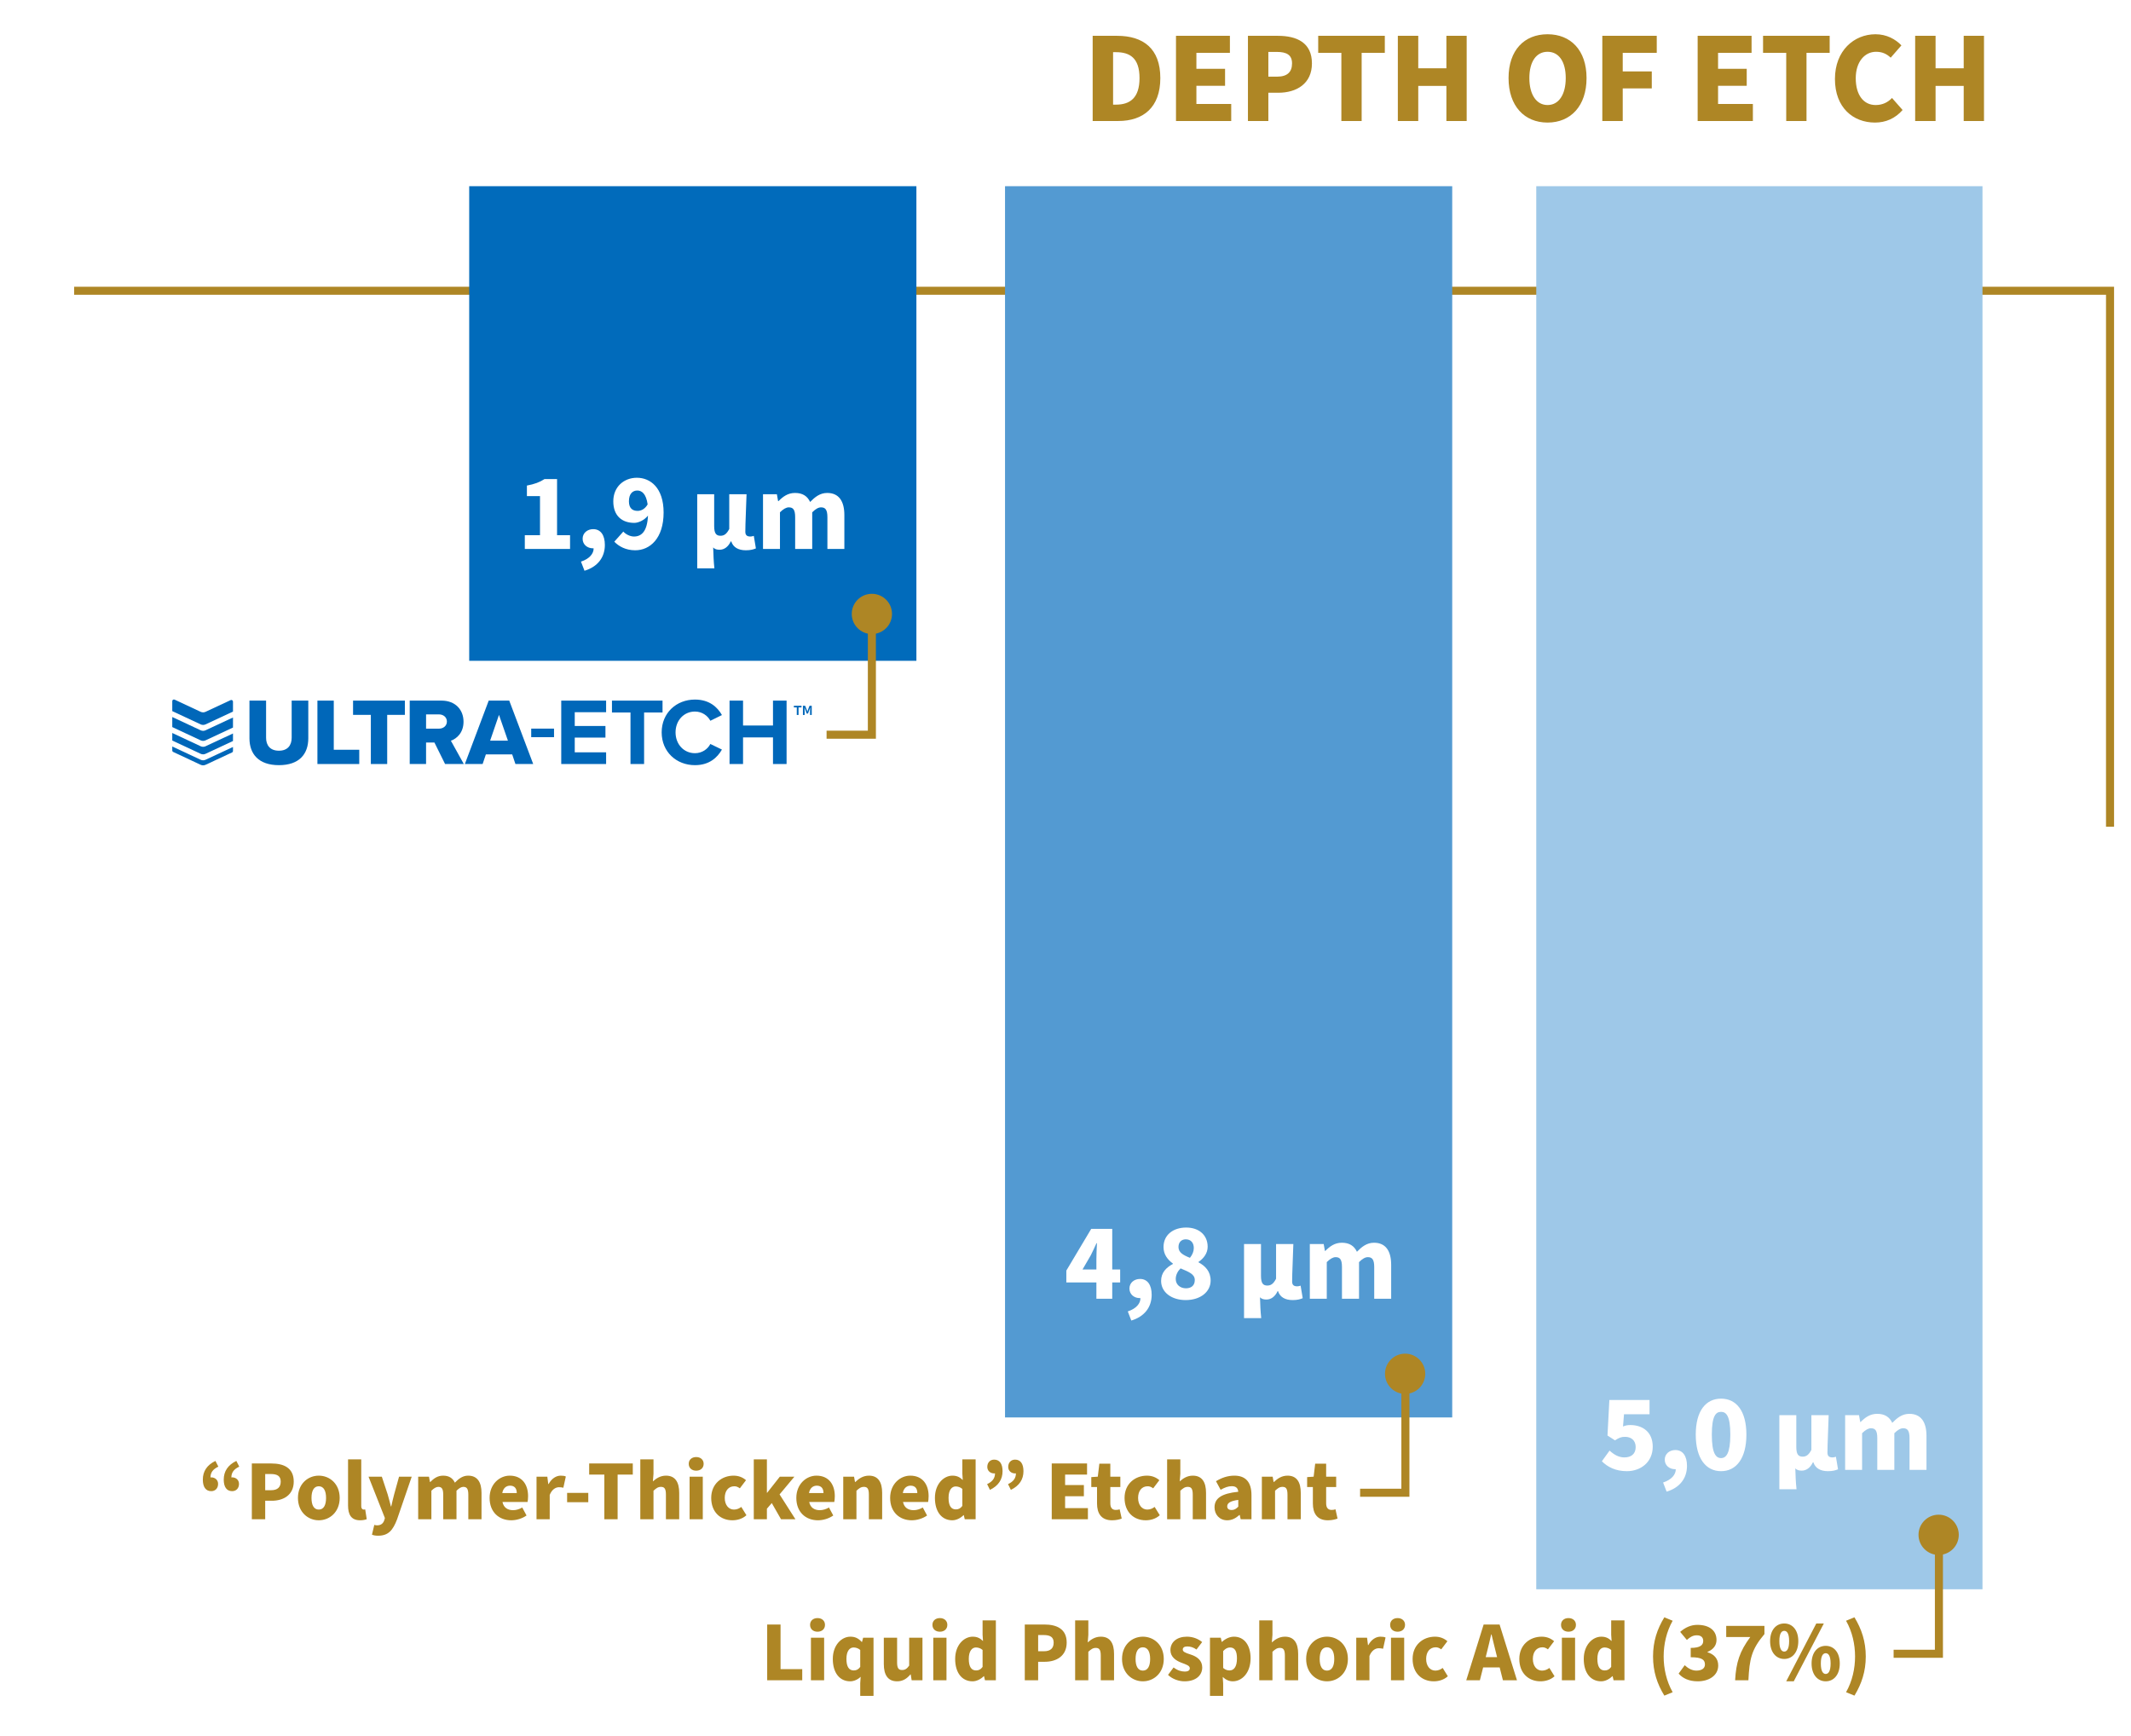 <svg width="405" height="330" viewBox="0 0 405 330" fill="none" xmlns="http://www.w3.org/2000/svg">
<rect width="405" height="330" fill="white"/>
<path d="M14.087 55.267L401.016 55.268L401.016 157.149" stroke="#AE8625" stroke-width="1.53"/>
<path d="M207.664 23V6.809H212.315C217.264 6.809 220.522 9.222 220.522 14.842C220.522 20.438 217.264 23 212.539 23H207.664ZM211.544 19.891H212.091C214.702 19.891 216.568 18.672 216.568 14.842C216.568 10.988 214.702 9.918 212.091 9.918H211.544V19.891ZM223.499 23V6.809H233.746V10.042H227.379V13.077H232.826V16.31H227.379V19.767H233.995V23H223.499ZM237.173 23V6.809H242.869C246.425 6.809 249.335 8.078 249.335 12.057C249.335 15.937 246.376 17.628 242.968 17.628H241.053V23H237.173ZM241.053 14.569H242.744C244.66 14.569 245.555 13.674 245.555 12.057C245.555 10.44 244.535 9.868 242.645 9.868H241.053V14.569ZM254.929 23V10.042H250.527V6.809H263.186V10.042H258.784V23H254.929ZM265.663 23V6.809H269.543V12.977H274.89V6.809H278.745V23H274.89V16.335H269.543V23H265.663ZM294.114 23.298C289.712 23.298 286.703 20.14 286.703 14.842C286.703 9.52 289.712 6.511 294.114 6.511C298.516 6.511 301.526 9.545 301.526 14.842C301.526 20.14 298.516 23.298 294.114 23.298ZM294.114 19.966C296.253 19.966 297.571 17.976 297.571 14.842C297.571 11.684 296.253 9.843 294.114 9.843C292 9.843 290.657 11.684 290.657 14.842C290.657 17.976 292 19.966 294.114 19.966ZM304.523 23V6.809H314.869V10.042H308.403V13.574H313.924V16.807H308.403V23H304.523ZM322.642 23V6.809H332.889V10.042H326.522V13.077H331.968V16.31H326.522V19.767H333.137V23H322.642ZM339.474 23V10.042H335.072V6.809H347.731V10.042H343.329V23H339.474ZM356.344 23.298C352.216 23.298 348.734 20.488 348.734 15.017C348.734 9.62 352.365 6.511 356.444 6.511C358.558 6.511 360.249 7.456 361.368 8.625L359.329 10.963C358.533 10.216 357.687 9.843 356.543 9.843C354.404 9.843 352.688 11.734 352.688 14.867C352.688 18.101 354.205 19.966 356.468 19.966C357.787 19.966 358.806 19.444 359.577 18.623L361.592 20.911C360.174 22.527 358.384 23.298 356.344 23.298ZM363.98 23V6.809H367.859V12.977H373.207V6.809H377.062V23H373.207V16.335H367.859V23H363.98Z" fill="#AE8625"/>
<rect x="174.163" y="125.612" width="84.989" height="90.219" transform="rotate(180 174.163 125.612)" fill="#016BBB"/>
<path d="M99.741 104.351V101.736H102.628V94.309H100.139V92.301C101.582 92.029 102.544 91.673 103.486 91.067H105.871V101.736H108.339V104.351H99.741ZM111.085 108.493L110.415 106.757C112.026 106.234 112.842 105.23 112.821 104.226C112.779 104.226 112.717 104.226 112.675 104.226C111.67 104.226 110.729 103.556 110.729 102.405C110.729 101.318 111.629 100.585 112.737 100.585C114.16 100.585 114.955 101.715 114.955 103.598C114.955 105.941 113.595 107.74 111.085 108.493ZM119.529 95.293C119.529 96.652 120.24 97.113 121.182 97.113C121.851 97.113 122.583 96.757 123.086 95.878C122.793 93.828 121.956 93.242 121.119 93.242C120.261 93.242 119.529 93.828 119.529 95.293ZM120.722 104.602C118.922 104.602 117.604 103.849 116.747 102.97L118.462 101.046C118.901 101.548 119.738 101.987 120.491 101.987C121.935 101.987 123.023 100.983 123.148 98.012C122.458 98.891 121.328 99.393 120.554 99.393C118.274 99.393 116.558 98.117 116.558 95.293C116.558 92.51 118.609 90.816 121.035 90.816C123.609 90.816 126.119 92.719 126.119 97.426C126.119 102.343 123.525 104.602 120.722 104.602ZM132.509 108.033V93.954H135.73V99.979C135.73 101.401 136.107 101.841 136.944 101.841C137.634 101.841 138.115 101.485 138.596 100.544V93.954H141.881C141.818 96.339 141.651 99.435 141.651 101.087C141.651 101.778 142.027 101.987 142.613 101.987C142.78 101.987 143.052 101.945 143.262 101.862L143.659 104.246C143.199 104.435 142.676 104.602 141.755 104.602C140.291 104.602 139.329 104.016 138.973 102.908H138.889C138.408 103.933 137.655 104.498 136.776 104.498C136.316 104.498 135.877 104.435 135.542 104.058C135.584 105.544 135.626 106.631 135.772 108.033H132.509ZM145.012 104.351V93.954H147.648L147.878 95.251H147.962C148.798 94.414 149.719 93.703 151.1 93.703C152.543 93.703 153.443 94.309 153.966 95.418C154.865 94.498 155.828 93.703 157.208 93.703C159.468 93.703 160.472 95.314 160.472 97.908V104.351H157.25V98.326C157.25 96.882 156.853 96.443 156.037 96.443C155.535 96.443 154.991 96.757 154.363 97.385V104.351H151.121V98.326C151.121 96.882 150.744 96.443 149.907 96.443C149.426 96.443 148.861 96.757 148.234 97.385V104.351H145.012Z" fill="white"/>
<path d="M157.093 139.658H165.702V117.657" stroke="#AE8625" stroke-width="1.53"/>
<circle cx="165.702" cy="116.701" r="3.826" fill="#AE8625"/>
<path fill-rule="evenodd" clip-rule="evenodd" d="M47.409 133.177H50.57V140.243C50.57 141.67 51.329 142.701 53.009 142.701C54.671 142.701 55.431 141.67 55.431 140.243V133.177H58.592V140.334C58.592 143.334 56.876 145.449 53.01 145.449C49.145 145.449 47.41 143.316 47.41 140.352V133.177H47.409Z" fill="#0067B9"/>
<path fill-rule="evenodd" clip-rule="evenodd" d="M60.326 133.177H63.434V142.521H68.276V145.232H60.326V133.177H60.326Z" fill="#0067B9"/>
<path fill-rule="evenodd" clip-rule="evenodd" d="M70.479 135.888H67.1V133.177H76.947V135.888H73.587V145.232H70.479V135.888Z" fill="#0067B9"/>
<path fill-rule="evenodd" clip-rule="evenodd" d="M80.975 141.147H82.565L84.589 145.231H88.148L85.691 140.804C86.812 140.406 88.094 139.286 88.094 137.189C88.094 134.948 86.576 133.177 83.902 133.177H77.868V145.231H80.975V141.147ZM80.976 135.798H83.433C84.245 135.798 84.933 136.323 84.933 137.154C84.933 137.985 84.245 138.509 83.433 138.509H80.976V135.798Z" fill="#0067B9"/>
<path fill-rule="evenodd" clip-rule="evenodd" d="M92.339 143.406H97.344L97.958 145.231H101.336L96.783 133.177H92.881L88.347 145.231H91.725L92.339 143.406ZM96.53 140.785H93.152L94.832 135.888L96.53 140.785Z" fill="#0067B9"/>
<path fill-rule="evenodd" clip-rule="evenodd" d="M100.957 138.502H105.293V140.129H100.957V138.502Z" fill="#0067B9"/>
<path fill-rule="evenodd" clip-rule="evenodd" d="M106.665 133.177H115.193V135.382H109.231V138.002H115.066V140.207H109.231V143.008H115.193V145.231H106.665V133.177Z" fill="#0067B9"/>
<path fill-rule="evenodd" clip-rule="evenodd" d="M119.826 135.437H116.304V133.177H125.915V135.437H122.411V145.232H119.826V135.437Z" fill="#0067B9"/>
<path fill-rule="evenodd" clip-rule="evenodd" d="M125.752 139.214C125.752 135.509 128.553 132.979 132.076 132.979C134.822 132.979 136.357 134.424 137.206 135.925L135.003 137.009C134.497 136.034 133.413 135.256 132.076 135.256C129.98 135.256 128.39 136.937 128.39 139.215C128.39 141.491 129.98 143.173 132.076 143.173C133.413 143.173 134.497 142.414 135.003 141.42L137.206 142.486C136.339 143.987 134.822 145.449 132.076 145.449C128.552 145.448 125.752 142.918 125.752 139.214Z" fill="#0067B9"/>
<path fill-rule="evenodd" clip-rule="evenodd" d="M146.908 140.171H141.217V145.231H138.652V133.177H141.217V137.912H146.908V133.177H149.491V145.231H146.908V140.171Z" fill="#0067B9"/>
<path fill-rule="evenodd" clip-rule="evenodd" d="M44.279 133.368V135.266L39.066 137.697C38.772 137.835 38.431 137.834 38.136 137.697L32.74 135.173V133.274C32.74 133.046 32.979 132.895 33.186 132.992L38.138 135.308C38.433 135.445 38.774 135.445 39.068 135.308L43.834 133.085C44.041 132.988 44.279 133.139 44.279 133.368ZM32.74 138.207L38.137 140.732C38.432 140.87 38.772 140.87 39.066 140.732L44.279 138.3V136.39L39.067 138.821C38.773 138.959 38.432 138.958 38.137 138.821L32.74 136.296V138.207ZM44.279 140.858V139.425L39.067 141.856C38.773 141.994 38.432 141.994 38.137 141.855L32.74 139.331V140.764L38.137 143.288C38.432 143.426 38.773 143.427 39.067 143.289L44.279 140.858ZM39.067 144.423L44.279 141.992V142.75C44.279 142.871 44.209 142.981 44.099 143.033L39.067 145.38C38.773 145.517 38.432 145.516 38.137 145.379L32.92 142.938C32.81 142.887 32.74 142.777 32.74 142.656V141.898L38.137 144.422C38.432 144.56 38.773 144.56 39.067 144.423Z" fill="#0067B9"/>
<path fill-rule="evenodd" clip-rule="evenodd" d="M151.43 134.466V135.908H151.767V134.466H152.329V134.162H150.875V134.466H151.43ZM152.598 134.162V135.908H152.924V135.137L152.884 134.545H152.907L153.311 135.638H153.564L153.962 134.545H153.985L153.951 135.137V135.908H154.271V134.162H153.855L153.603 134.793L153.451 135.238H153.429L153.277 134.793L153.019 134.162H152.598Z" fill="#0067B9"/>
<rect x="275.997" y="269.44" width="84.989" height="234.047" transform="rotate(180 275.997 269.44)" fill="#539AD2"/>
<path d="M205.735 241.314H208.371V239.348C208.371 238.49 208.433 237.193 208.475 236.314H208.392C208.057 237.088 207.68 237.841 207.304 238.615L205.735 241.314ZM208.371 246.879V243.783H202.659V241.523L207.387 233.594H211.383V241.314H212.889V243.783H211.383V246.879H208.371ZM215.007 251.021L214.338 249.285C215.949 248.762 216.764 247.758 216.744 246.753C216.702 246.753 216.639 246.753 216.597 246.753C215.593 246.753 214.651 246.084 214.651 244.933C214.651 243.845 215.551 243.113 216.66 243.113C218.082 243.113 218.877 244.243 218.877 246.126C218.877 248.469 217.518 250.268 215.007 251.021ZM225.334 247.13C222.656 247.13 220.669 245.645 220.669 243.49C220.669 241.9 221.652 240.938 222.908 240.268V240.184C221.862 239.41 221.129 238.427 221.129 237.046C221.129 234.766 222.928 233.343 225.439 233.343C227.887 233.343 229.518 234.787 229.518 237.004C229.518 238.26 228.702 239.264 227.782 239.871V239.954C229.058 240.645 230.083 241.67 230.083 243.427C230.083 245.54 228.179 247.13 225.334 247.13ZM226.15 239.097C226.631 238.49 226.882 237.883 226.882 237.235C226.882 236.23 226.318 235.582 225.355 235.582C224.602 235.582 223.974 236.063 223.974 237.046C223.974 238.071 224.832 238.573 226.15 239.097ZM225.397 244.891C226.338 244.891 227.071 244.41 227.071 243.322C227.071 242.214 226.004 241.795 224.372 241.105C223.849 241.607 223.451 242.339 223.451 243.113C223.451 244.243 224.351 244.891 225.397 244.891ZM236.431 250.561V236.481H239.653V242.507C239.653 243.929 240.029 244.368 240.866 244.368C241.556 244.368 242.038 244.013 242.519 243.071V236.481H245.803C245.741 238.866 245.573 241.963 245.573 243.615C245.573 244.306 245.95 244.515 246.536 244.515C246.703 244.515 246.975 244.473 247.184 244.389L247.582 246.774C247.121 246.963 246.598 247.13 245.678 247.13C244.213 247.13 243.251 246.544 242.895 245.435H242.812C242.33 246.46 241.577 247.025 240.699 247.025C240.238 247.025 239.799 246.963 239.464 246.586C239.506 248.071 239.548 249.159 239.695 250.561H236.431ZM248.934 246.879V236.481H251.57L251.8 237.779H251.884C252.721 236.942 253.641 236.23 255.022 236.23C256.466 236.23 257.365 236.837 257.888 237.946C258.788 237.025 259.75 236.23 261.131 236.23C263.39 236.23 264.394 237.841 264.394 240.435V246.879H261.173V240.854C261.173 239.41 260.775 238.971 259.959 238.971C259.457 238.971 258.913 239.285 258.286 239.912V246.879H255.043V240.854C255.043 239.41 254.666 238.971 253.83 238.971C253.348 238.971 252.784 239.285 252.156 239.912V246.879H248.934Z" fill="white"/>
<path d="M40.145 283.452C39.103 283.452 38.549 282.654 38.549 281.253C38.549 279.689 39.331 278.484 40.943 277.702L41.497 278.794C40.487 279.266 39.998 279.901 39.998 280.846C40.047 280.83 40.096 280.83 40.145 280.83C40.862 280.83 41.448 281.318 41.448 282.067C41.448 282.914 40.911 283.452 40.145 283.452ZM44.119 283.452C43.077 283.452 42.523 282.654 42.523 281.253C42.523 279.689 43.305 278.484 44.917 277.702L45.471 278.794C44.461 279.266 43.972 279.901 43.972 280.846C44.021 280.83 44.07 280.83 44.119 280.83C44.836 280.83 45.422 281.318 45.422 282.067C45.422 282.914 44.885 283.452 44.119 283.452ZM47.862 288.794V278.191H51.591C53.92 278.191 55.826 279.022 55.826 281.628C55.826 284.168 53.888 285.276 51.657 285.276H50.402V288.794H47.862ZM50.402 283.273H51.51C52.764 283.273 53.35 282.686 53.35 281.628C53.35 280.569 52.683 280.194 51.445 280.194H50.402V283.273ZM60.584 288.989C58.532 288.989 56.626 287.426 56.626 284.738C56.626 282.051 58.532 280.504 60.584 280.504C62.652 280.504 64.558 282.051 64.558 284.738C64.558 287.426 62.652 288.989 60.584 288.989ZM60.584 286.953C61.529 286.953 61.968 286.09 61.968 284.738C61.968 283.403 61.529 282.523 60.584 282.523C59.639 282.523 59.2 283.403 59.2 284.738C59.2 286.09 59.639 286.953 60.584 286.953ZM68.445 288.989C66.718 288.989 66.148 287.866 66.148 286.172V277.409H68.656V286.269C68.656 286.791 68.917 286.953 69.112 286.953C69.21 286.953 69.275 286.953 69.406 286.921L69.699 288.778C69.422 288.892 68.999 288.989 68.445 288.989ZM71.866 291.921C71.344 291.921 71.019 291.856 70.693 291.726L71.133 289.869C71.393 289.934 71.507 289.95 71.67 289.95C72.452 289.95 72.843 289.543 73.038 288.957L73.152 288.566L70.041 280.699H72.566L73.674 284.054C73.901 284.804 74.081 285.553 74.292 286.351H74.358C74.537 285.585 74.7 284.82 74.911 284.054L75.84 280.699H78.25L75.465 288.81C74.667 290.895 73.804 291.921 71.866 291.921ZM79.477 288.794V280.699H81.529L81.708 281.709H81.773C82.425 281.058 83.142 280.504 84.216 280.504C85.34 280.504 86.041 280.976 86.448 281.839C87.148 281.123 87.897 280.504 88.972 280.504C90.731 280.504 91.513 281.758 91.513 283.778V288.794H89.005V284.103C89.005 282.979 88.695 282.637 88.06 282.637C87.669 282.637 87.246 282.882 86.757 283.37V288.794H84.233V284.103C84.233 282.979 83.94 282.637 83.288 282.637C82.913 282.637 82.474 282.882 81.985 283.37V288.794H79.477ZM97.154 288.989C94.841 288.989 93.049 287.442 93.049 284.738C93.049 282.116 94.939 280.504 96.877 280.504C99.222 280.504 100.362 282.198 100.362 284.396C100.362 284.852 100.314 285.276 100.265 285.504H95.493C95.721 286.595 96.486 287.068 97.512 287.068C98.099 287.068 98.685 286.888 99.255 286.563L100.069 288.077C99.222 288.68 98.115 288.989 97.154 288.989ZM95.46 283.81H98.213C98.213 283.012 97.854 282.409 96.942 282.409C96.225 282.409 95.623 282.865 95.46 283.81ZM101.967 288.794V280.699H104.019L104.199 282.1H104.264C104.85 281.009 105.746 280.504 106.56 280.504C107.032 280.504 107.309 280.553 107.537 280.667L107.065 282.8C106.772 282.735 106.593 282.703 106.234 282.703C105.632 282.703 104.899 283.093 104.475 284.168V288.794H101.967ZM107.781 285.553V283.778H111.804V285.553H107.781ZM114.856 288.794V280.308H111.973V278.191H120.263V280.308H117.38V288.794H114.856ZM121.69 288.794V277.409H124.198V280.145L124.084 281.595C124.687 281.058 125.469 280.504 126.576 280.504C128.335 280.504 129.084 281.758 129.084 283.778V288.794H126.56V284.103C126.56 282.979 126.267 282.637 125.615 282.637C125.045 282.637 124.703 282.914 124.198 283.37V288.794H121.69ZM131.058 288.794V280.699H133.566V288.794H131.058ZM132.312 279.559C131.482 279.559 130.895 279.054 130.895 278.256C130.895 277.474 131.482 276.969 132.312 276.969C133.143 276.969 133.729 277.474 133.729 278.256C133.729 279.054 133.143 279.559 132.312 279.559ZM139.19 288.989C136.91 288.989 135.167 287.426 135.167 284.738C135.167 282.051 137.17 280.504 139.418 280.504C140.411 280.504 141.177 280.846 141.78 281.367L140.607 282.914C140.232 282.637 139.923 282.523 139.565 282.523C138.441 282.523 137.74 283.403 137.74 284.738C137.74 286.09 138.49 286.953 139.483 286.953C140.021 286.953 140.477 286.758 140.884 286.449L141.861 288.028C141.079 288.745 140.053 288.989 139.19 288.989ZM143.258 288.794V277.409H145.75V283.761H145.798L148.209 280.699H150.978L148.16 284.071L151.173 288.794H148.437L146.678 285.716L145.75 286.791V288.794H143.258ZM155.447 288.989C153.134 288.989 151.343 287.442 151.343 284.738C151.343 282.116 153.232 280.504 155.17 280.504C157.516 280.504 158.656 282.198 158.656 284.396C158.656 284.852 158.607 285.276 158.558 285.504H153.786C154.014 286.595 154.779 287.068 155.805 287.068C156.392 287.068 156.978 286.888 157.548 286.563L158.363 288.077C157.516 288.68 156.408 288.989 155.447 288.989ZM153.753 283.81H156.506C156.506 283.012 156.147 282.409 155.235 282.409C154.519 282.409 153.916 282.865 153.753 283.81ZM160.26 288.794V280.699H162.313L162.492 281.709H162.557C163.225 281.058 164.039 280.504 165.147 280.504C166.906 280.504 167.655 281.758 167.655 283.778V288.794H165.13V284.103C165.13 282.979 164.837 282.637 164.186 282.637C163.616 282.637 163.274 282.914 162.769 283.37V288.794H160.26ZM173.277 288.989C170.964 288.989 169.173 287.442 169.173 284.738C169.173 282.116 171.062 280.504 173 280.504C175.346 280.504 176.486 282.198 176.486 284.396C176.486 284.852 176.437 285.276 176.388 285.504H171.616C171.844 286.595 172.609 287.068 173.635 287.068C174.222 287.068 174.808 286.888 175.378 286.563L176.192 288.077C175.346 288.68 174.238 288.989 173.277 288.989ZM171.583 283.81H174.336C174.336 283.012 173.977 282.409 173.065 282.409C172.349 282.409 171.746 282.865 171.583 283.81ZM180.99 288.989C178.986 288.989 177.683 287.377 177.683 284.738C177.683 282.1 179.345 280.504 181.022 280.504C181.918 280.504 182.455 280.83 182.977 281.334L182.895 280.129V277.409H185.42V288.794H183.351L183.172 288.012H183.123C182.553 288.582 181.755 288.989 180.99 288.989ZM181.657 286.921C182.146 286.921 182.521 286.758 182.895 286.253V283.028C182.504 282.686 182.032 282.556 181.625 282.556C180.908 282.556 180.273 283.207 180.273 284.722C180.273 286.269 180.794 286.921 181.657 286.921ZM188.143 283.207L187.605 282.116C188.599 281.644 189.104 281.009 189.104 280.064C189.055 280.08 188.99 280.08 188.941 280.08C188.224 280.08 187.638 279.592 187.638 278.843C187.638 277.996 188.192 277.458 188.941 277.458C189.983 277.458 190.537 278.256 190.537 279.657C190.537 281.22 189.755 282.426 188.143 283.207ZM192.117 283.207L191.579 282.116C192.573 281.644 193.078 281.009 193.078 280.064C193.029 280.08 192.964 280.08 192.915 280.08C192.198 280.08 191.612 279.592 191.612 278.843C191.612 277.996 192.166 277.458 192.915 277.458C193.957 277.458 194.511 278.256 194.511 279.657C194.511 281.22 193.729 282.426 192.117 283.207ZM199.885 288.794V278.191H206.596V280.308H202.426V282.295H205.993V284.413H202.426V286.677H206.759V288.794H199.885ZM211.344 288.989C209.324 288.989 208.493 287.703 208.493 285.797V282.67H207.402V280.781L208.64 280.699L208.933 278.224H211.018V280.699H212.923V282.67H211.018V285.765C211.018 286.677 211.441 287.019 212.044 287.019C212.305 287.019 212.581 286.986 212.793 286.905L213.184 288.664C212.761 288.827 212.142 288.989 211.344 288.989ZM217.747 288.989C215.466 288.989 213.724 287.426 213.724 284.738C213.724 282.051 215.727 280.504 217.975 280.504C218.968 280.504 219.734 280.846 220.336 281.367L219.164 282.914C218.789 282.637 218.48 282.523 218.121 282.523C216.997 282.523 216.297 283.403 216.297 284.738C216.297 286.09 217.046 286.953 218.04 286.953C218.577 286.953 219.033 286.758 219.441 286.449L220.418 288.028C219.636 288.745 218.61 288.989 217.747 288.989ZM221.814 288.794V277.409H224.323V280.145L224.209 281.595C224.811 281.058 225.593 280.504 226.701 280.504C228.46 280.504 229.209 281.758 229.209 283.778V288.794H226.684V284.103C226.684 282.979 226.391 282.637 225.74 282.637C225.17 282.637 224.828 282.914 224.323 283.37V288.794H221.814ZM233.235 288.989C231.753 288.989 230.824 287.882 230.824 286.53C230.824 284.82 232.144 283.892 235.336 283.566C235.271 282.898 234.929 282.507 234.098 282.507C233.447 282.507 232.795 282.735 231.981 283.191L231.101 281.562C232.16 280.911 233.316 280.504 234.587 280.504C236.671 280.504 237.844 281.66 237.844 284.201V288.794H235.792L235.613 287.98H235.548C234.88 288.582 234.147 288.989 233.235 288.989ZM234.098 287.035C234.603 287.035 234.945 286.791 235.336 286.4V285.113C233.723 285.325 233.235 285.765 233.235 286.335C233.235 286.807 233.544 287.035 234.098 287.035ZM239.819 288.794V280.699H241.871L242.051 281.709H242.116C242.784 281.058 243.598 280.504 244.705 280.504C246.464 280.504 247.214 281.758 247.214 283.778V288.794H244.689V284.103C244.689 282.979 244.396 282.637 243.745 282.637C243.174 282.637 242.832 282.914 242.328 283.37V288.794H239.819ZM252.364 288.989C250.344 288.989 249.513 287.703 249.513 285.797V282.67H248.422V280.781L249.66 280.699L249.953 278.224H252.038V280.699H253.943V282.67H252.038V285.765C252.038 286.677 252.461 287.019 253.064 287.019C253.325 287.019 253.601 286.986 253.813 286.905L254.204 288.664C253.781 288.827 253.162 288.989 252.364 288.989Z" fill="#AE8625"/>
<path d="M258.489 283.754H267.098V261.753" stroke="#AE8625" stroke-width="1.53"/>
<circle cx="267.047" cy="261.141" r="3.826" fill="#AE8625"/>
<rect x="376.774" y="302.102" width="84.806" height="266.709" transform="rotate(180 376.774 302.102)" fill="#9EC8E8"/>
<path d="M309.188 279.653C307.012 279.653 305.506 278.837 304.439 277.77L305.903 275.741C306.698 276.473 307.619 277.038 308.707 277.038C310.025 277.038 310.862 276.369 310.862 275.072C310.862 273.816 310.025 273.126 308.853 273.126C308.1 273.126 307.723 273.293 306.928 273.795L305.506 272.875L305.862 266.118H313.497V268.837H308.644L308.456 271.159C308.937 270.95 309.355 270.887 309.857 270.887C312.159 270.887 314.104 272.185 314.104 274.988C314.104 277.959 311.803 279.653 309.188 279.653ZM316.745 283.544L316.075 281.808C317.686 281.285 318.502 280.281 318.481 279.277C318.439 279.277 318.377 279.277 318.335 279.277C317.331 279.277 316.389 278.607 316.389 277.457C316.389 276.369 317.289 275.636 318.398 275.636C319.82 275.636 320.615 276.766 320.615 278.649C320.615 280.992 319.255 282.791 316.745 283.544ZM327.093 279.653C324.206 279.653 322.281 277.226 322.281 272.708C322.281 268.168 324.206 265.867 327.093 265.867C329.98 265.867 331.905 268.189 331.905 272.708C331.905 277.226 329.98 279.653 327.093 279.653ZM327.093 277.164C328.055 277.164 328.85 276.285 328.85 272.708C328.85 269.109 328.055 268.377 327.093 268.377C326.11 268.377 325.336 269.109 325.336 272.708C325.336 276.285 326.11 277.164 327.093 277.164ZM338.169 283.084V269.005H341.39V275.03C341.39 276.452 341.767 276.892 342.604 276.892C343.294 276.892 343.775 276.536 344.257 275.595V269.005H347.541C347.478 271.39 347.311 274.486 347.311 276.139C347.311 276.829 347.687 277.038 348.273 277.038C348.441 277.038 348.713 276.996 348.922 276.913L349.319 279.297C348.859 279.486 348.336 279.653 347.416 279.653C345.951 279.653 344.989 279.067 344.633 277.959H344.549C344.068 278.984 343.315 279.549 342.436 279.549C341.976 279.549 341.537 279.486 341.202 279.109C341.244 280.595 341.286 281.682 341.432 283.084H338.169ZM350.672 279.402V269.005H353.308L353.538 270.302H353.622C354.459 269.465 355.379 268.754 356.76 268.754C358.203 268.754 359.103 269.36 359.626 270.469C360.525 269.549 361.488 268.754 362.869 268.754C365.128 268.754 366.132 270.364 366.132 272.959V279.402H362.91V273.377C362.91 271.934 362.513 271.494 361.697 271.494C361.195 271.494 360.651 271.808 360.023 272.436V279.402H356.781V273.377C356.781 271.934 356.404 271.494 355.567 271.494C355.086 271.494 354.521 271.808 353.894 272.436V279.402H350.672Z" fill="white"/>
<path d="M145.805 319.404V308.801H148.345V317.286H152.466V319.404H145.805ZM154.119 319.404V311.309H156.627V319.404H154.119ZM155.373 310.169C154.542 310.169 153.956 309.664 153.956 308.866C153.956 308.084 154.542 307.579 155.373 307.579C156.203 307.579 156.79 308.084 156.79 308.866C156.79 309.664 156.203 310.169 155.373 310.169ZM163.488 322.368V319.941L163.57 318.736C163.065 319.241 162.299 319.599 161.583 319.599C159.579 319.599 158.276 317.987 158.276 315.348C158.276 312.71 159.938 311.114 161.615 311.114C162.495 311.114 163.13 311.407 163.765 312.107H163.83L164.042 311.309H166.013V322.368H163.488ZM162.25 317.531C162.739 317.531 163.114 317.368 163.488 316.863V313.638C163.097 313.296 162.625 313.166 162.218 313.166C161.501 313.166 160.866 313.817 160.866 315.332C160.866 316.879 161.387 317.531 162.25 317.531ZM170.495 319.599C168.72 319.599 167.97 318.345 167.97 316.326V311.309H170.495V316C170.495 317.124 170.788 317.449 171.439 317.449C172.01 317.449 172.352 317.221 172.791 316.619V311.309H175.316V319.404H173.264L173.084 318.296H173.019C172.352 319.094 171.586 319.599 170.495 319.599ZM177.372 319.404V311.309H179.881V319.404H177.372ZM178.626 310.169C177.796 310.169 177.209 309.664 177.209 308.866C177.209 308.084 177.796 307.579 178.626 307.579C179.457 307.579 180.043 308.084 180.043 308.866C180.043 309.664 179.457 310.169 178.626 310.169ZM184.836 319.599C182.833 319.599 181.53 317.987 181.53 315.348C181.53 312.71 183.191 311.114 184.869 311.114C185.765 311.114 186.302 311.439 186.823 311.944L186.742 310.739V308.019H189.266V319.404H187.198L187.019 318.622H186.97C186.4 319.192 185.602 319.599 184.836 319.599ZM185.504 317.531C185.993 317.531 186.367 317.368 186.742 316.863V313.638C186.351 313.296 185.879 313.166 185.471 313.166C184.755 313.166 184.12 313.817 184.12 315.332C184.12 316.879 184.641 317.531 185.504 317.531ZM194.761 319.404V308.801H198.491C200.82 308.801 202.726 309.632 202.726 312.237C202.726 314.778 200.788 315.886 198.556 315.886H197.302V319.404H194.761ZM197.302 313.882H198.41C199.664 313.882 200.25 313.296 200.25 312.237C200.25 311.179 199.582 310.804 198.345 310.804H197.302V313.882ZM204.332 319.404V308.019H206.84V310.755L206.726 312.205C207.329 311.667 208.111 311.114 209.218 311.114C210.977 311.114 211.726 312.368 211.726 314.387V319.404H209.202V314.713C209.202 313.589 208.909 313.247 208.257 313.247C207.687 313.247 207.345 313.524 206.84 313.98V319.404H204.332ZM217.202 319.599C215.15 319.599 213.244 318.036 213.244 315.348C213.244 312.661 215.15 311.114 217.202 311.114C219.27 311.114 221.176 312.661 221.176 315.348C221.176 318.036 219.27 319.599 217.202 319.599ZM217.202 317.563C218.147 317.563 218.586 316.7 218.586 315.348C218.586 314.013 218.147 313.133 217.202 313.133C216.257 313.133 215.818 314.013 215.818 315.348C215.818 316.7 216.257 317.563 217.202 317.563ZM225.114 319.599C224.039 319.599 222.801 319.176 221.986 318.378L223.045 316.961C223.794 317.547 224.527 317.743 225.162 317.743C225.847 317.743 226.123 317.498 226.123 317.107C226.123 316.619 225.439 316.407 224.576 316.081C223.42 315.658 222.442 314.925 222.442 313.671C222.442 312.14 223.68 311.114 225.57 311.114C226.759 311.114 227.768 311.553 228.469 312.14L227.394 313.557C226.807 313.133 226.205 312.97 225.651 312.97C225.065 312.97 224.788 313.198 224.788 313.557C224.788 313.98 225.244 314.176 226.27 314.501C227.508 314.892 228.485 315.625 228.485 316.961C228.485 318.443 227.312 319.599 225.114 319.599ZM229.956 322.368V311.309H232.008L232.187 312.091H232.252C232.871 311.521 233.685 311.114 234.516 311.114C236.47 311.114 237.676 312.726 237.676 315.218C237.676 318.003 236.031 319.599 234.288 319.599C233.588 319.599 232.952 319.306 232.382 318.769L232.464 320.023V322.368H229.956ZM233.685 317.531C234.467 317.531 235.086 316.896 235.086 315.251C235.086 313.834 234.663 313.166 233.767 313.166C233.294 313.166 232.904 313.378 232.464 313.85V317.058C232.871 317.417 233.294 317.531 233.685 317.531ZM239.324 319.404V308.019H241.832V310.755L241.718 312.205C242.321 311.667 243.102 311.114 244.21 311.114C245.969 311.114 246.718 312.368 246.718 314.387V319.404H244.194V314.713C244.194 313.589 243.901 313.247 243.249 313.247C242.679 313.247 242.337 313.524 241.832 313.98V319.404H239.324ZM252.194 319.599C250.142 319.599 248.236 318.036 248.236 315.348C248.236 312.661 250.142 311.114 252.194 311.114C254.262 311.114 256.168 312.661 256.168 315.348C256.168 318.036 254.262 319.599 252.194 319.599ZM252.194 317.563C253.139 317.563 253.578 316.7 253.578 315.348C253.578 314.013 253.139 313.133 252.194 313.133C251.249 313.133 250.809 314.013 250.809 315.348C250.809 316.7 251.249 317.563 252.194 317.563ZM257.758 319.404V311.309H259.81L259.99 312.71H260.055C260.641 311.619 261.537 311.114 262.351 311.114C262.824 311.114 263.1 311.163 263.328 311.277L262.856 313.41C262.563 313.345 262.384 313.312 262.025 313.312C261.423 313.312 260.69 313.703 260.266 314.778V319.404H257.758ZM264.359 319.404V311.309H266.867V319.404H264.359ZM265.613 310.169C264.782 310.169 264.196 309.664 264.196 308.866C264.196 308.084 264.782 307.579 265.613 307.579C266.444 307.579 267.03 308.084 267.03 308.866C267.03 309.664 266.444 310.169 265.613 310.169ZM272.491 319.599C270.21 319.599 268.468 318.036 268.468 315.348C268.468 312.661 270.471 311.114 272.719 311.114C273.712 311.114 274.478 311.456 275.08 311.977L273.908 313.524C273.533 313.247 273.224 313.133 272.865 313.133C271.741 313.133 271.041 314.013 271.041 315.348C271.041 316.7 271.79 317.563 272.784 317.563C273.321 317.563 273.777 317.368 274.185 317.058L275.162 318.638C274.38 319.355 273.354 319.599 272.491 319.599ZM282.588 314.094L282.36 315.006H284.526L284.298 314.094C284.021 313.052 283.744 311.798 283.467 310.69H283.402C283.142 311.798 282.865 313.052 282.588 314.094ZM278.663 319.404L281.969 308.801H284.998L288.305 319.404H285.634L285.015 316.961H281.871L281.252 319.404H278.663ZM292.77 319.599C290.49 319.599 288.747 318.036 288.747 315.348C288.747 312.661 290.75 311.114 292.998 311.114C293.992 311.114 294.757 311.456 295.36 311.977L294.187 313.524C293.812 313.247 293.503 313.133 293.145 313.133C292.021 313.133 291.321 314.013 291.321 315.348C291.321 316.7 292.07 317.563 293.063 317.563C293.601 317.563 294.057 317.368 294.464 317.058L295.441 318.638C294.659 319.355 293.633 319.599 292.77 319.599ZM296.838 319.404V311.309H299.346V319.404H296.838ZM298.092 310.169C297.261 310.169 296.675 309.664 296.675 308.866C296.675 308.084 297.261 307.579 298.092 307.579C298.923 307.579 299.509 308.084 299.509 308.866C299.509 309.664 298.923 310.169 298.092 310.169ZM304.302 319.599C302.298 319.599 300.995 317.987 300.995 315.348C300.995 312.71 302.657 311.114 304.334 311.114C305.23 311.114 305.768 311.439 306.289 311.944L306.207 310.739V308.019H308.732V319.404H306.663L306.484 318.622H306.435C305.865 319.192 305.067 319.599 304.302 319.599ZM304.97 317.531C305.458 317.531 305.833 317.368 306.207 316.863V313.638C305.816 313.296 305.344 313.166 304.937 313.166C304.22 313.166 303.585 313.817 303.585 315.332C303.585 316.879 304.106 317.531 304.97 317.531ZM316.312 322.319C314.944 320.088 314.162 317.743 314.162 314.876C314.162 312.009 314.944 309.664 316.312 307.433L317.892 308.084C316.703 310.185 316.181 312.579 316.181 314.876C316.181 317.172 316.703 319.567 317.892 321.668L316.312 322.319ZM322.658 319.599C320.98 319.599 319.791 319.013 319.026 318.133L320.182 316.537C320.817 317.14 321.583 317.563 322.397 317.563C323.391 317.563 324.026 317.156 324.026 316.407C324.026 315.544 323.537 315.023 321.322 315.023V313.247C323.13 313.247 323.7 312.71 323.7 311.928C323.7 311.228 323.26 310.853 322.479 310.853C321.762 310.853 321.224 311.163 320.589 311.733L319.319 310.202C320.28 309.371 321.338 308.866 322.593 308.866C324.791 308.866 326.225 309.892 326.225 311.733C326.225 312.775 325.622 313.54 324.514 314.013V314.078C325.703 314.42 326.55 315.251 326.55 316.586C326.55 318.524 324.759 319.599 322.658 319.599ZM329.763 319.404C329.942 316.016 330.626 313.915 332.645 311.179H328.069V309.061H335.333V310.625C332.873 313.524 332.483 315.381 332.287 319.404H329.763ZM339.099 315.348C337.552 315.348 336.411 314.078 336.411 311.961C336.411 309.843 337.552 308.605 339.099 308.605C340.646 308.605 341.77 309.843 341.77 311.961C341.77 314.078 340.646 315.348 339.099 315.348ZM339.099 313.948C339.604 313.948 340.027 313.443 340.027 311.961C340.027 310.478 339.604 310.006 339.099 310.006C338.594 310.006 338.17 310.478 338.17 311.961C338.17 313.443 338.594 313.948 339.099 313.948ZM339.473 319.599L345.19 308.605H346.623L340.907 319.599H339.473ZM346.982 319.599C345.435 319.599 344.294 318.329 344.294 316.212C344.294 314.094 345.435 312.856 346.982 312.856C348.529 312.856 349.653 314.094 349.653 316.212C349.653 318.329 348.529 319.599 346.982 319.599ZM346.982 318.199C347.487 318.199 347.91 317.694 347.91 316.212C347.91 314.729 347.487 314.257 346.982 314.257C346.477 314.257 346.053 314.729 346.053 316.212C346.053 317.694 346.477 318.199 346.982 318.199ZM352.443 322.319L350.847 321.668C352.036 319.567 352.557 317.172 352.557 314.876C352.557 312.579 352.036 310.185 350.847 308.084L352.443 307.433C353.795 309.664 354.593 312.009 354.593 314.876C354.593 317.743 353.795 320.088 352.443 322.319Z" fill="#AE8625"/>
<path d="M359.885 314.363H368.494V292.362" stroke="#AE8625" stroke-width="1.53"/>
<circle cx="368.443" cy="291.752" r="3.826" fill="#AE8625"/>
</svg>
